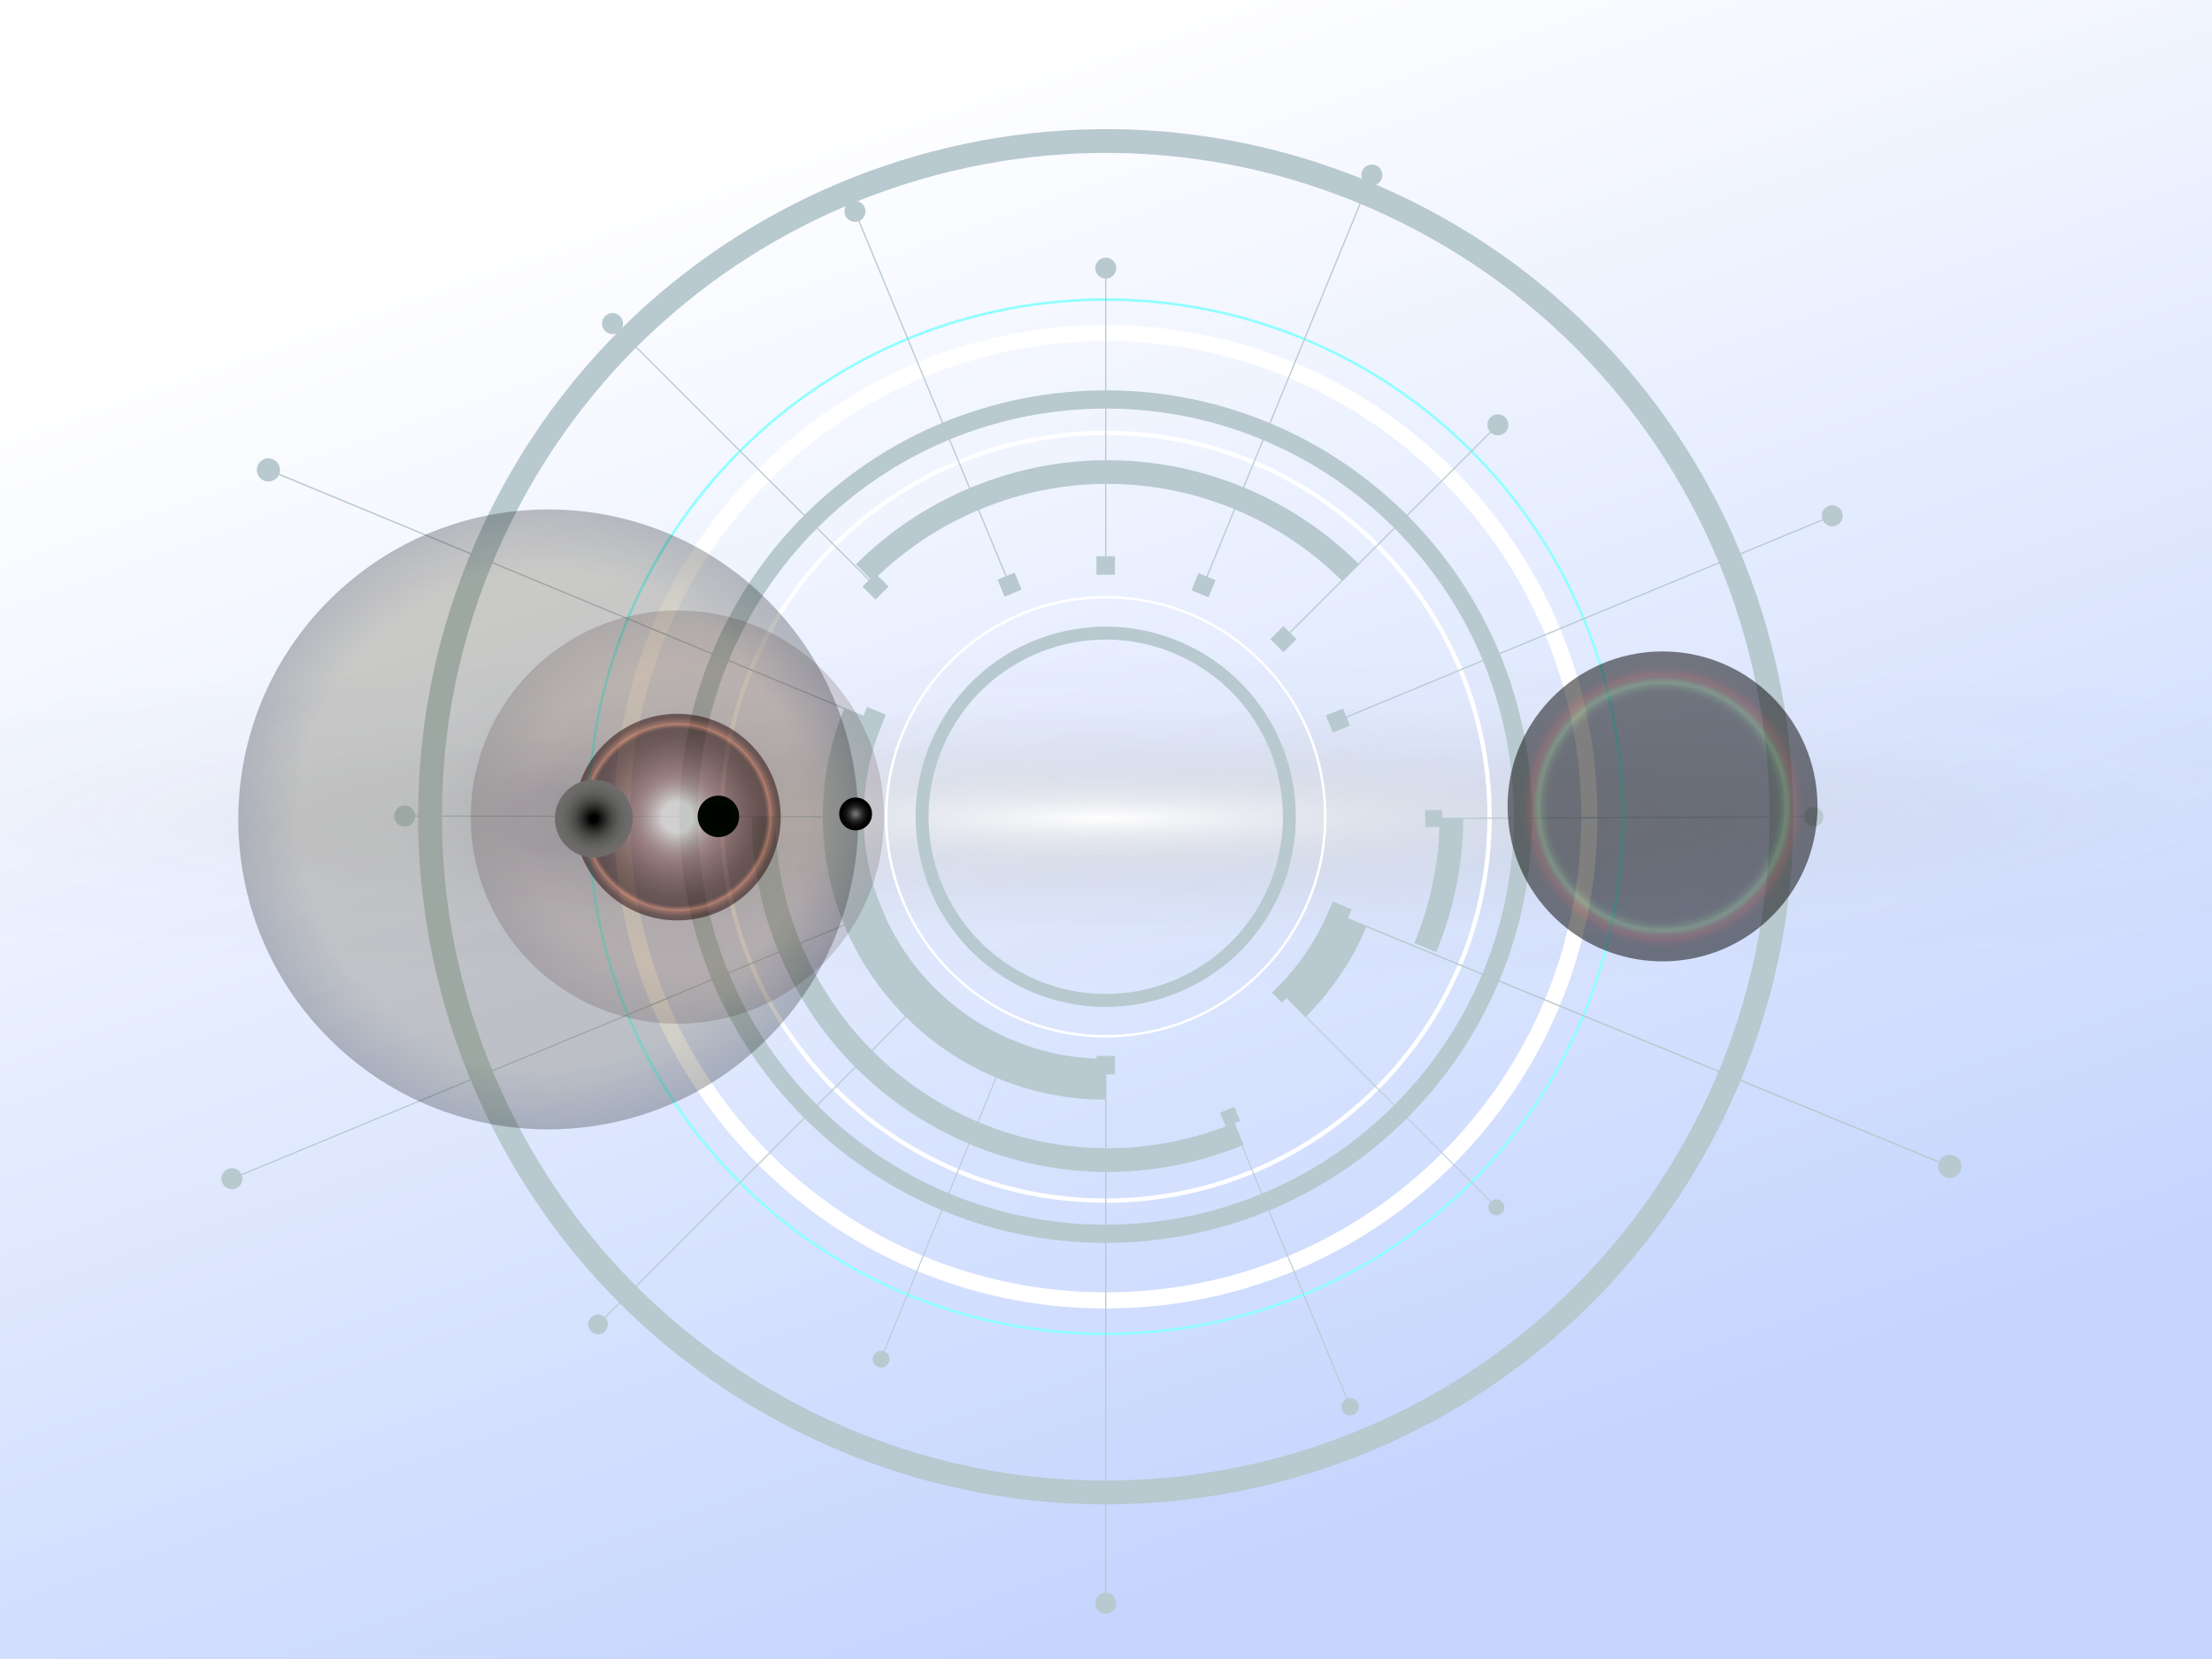 <svg width="2048" height="1536" viewBox="0 0 2048 1536" fill="none" xmlns="http://www.w3.org/2000/svg">
<rect x="0" y="0" width="2048" height="1536" fill="#808080" stroke="none"/>
<g clip-path="url(#clip0_8518_92960)">
<rect width="2048" height="1536" fill="white"/>
<rect width="2048" height="1536" fill="url(#paint0_linear_8518_92960)"/>
<path style="mix-blend-mode:overlay" d="M-434 756.192C-434 845.783 218.646 918.415 1023.77 918.415C1828.87 918.415 2481.52 845.783 2481.52 756.192C2481.52 666.601 1828.87 593.969 1023.77 593.969C218.646 593.969 -434 666.601 -434 756.192Z" fill="url(#paint1_radial_8518_92960)"/>
<g style="mix-blend-mode:overlay">
<path d="M1208.94 941.414L1182.19 914.663C1202.77 894.086 1218.94 870.117 1230.22 843.434L1265.07 858.177C1251.89 889.36 1233 917.377 1208.94 941.414Z" fill="#B8C9CF"/>
</g>
<g style="mix-blend-mode:overlay">
<path d="M1023.75 1018.12C988.403 1018.12 954.099 1011.2 921.786 997.516C890.603 984.333 862.586 965.452 838.549 941.392C814.037 916.88 794.906 888.297 781.701 856.413C768.518 824.62 761.824 790.882 761.824 756.194C761.824 721.506 768.518 687.746 781.701 655.93L816.66 670.424C805.376 697.627 799.655 726.481 799.655 756.194C799.655 785.907 805.376 814.738 816.637 841.919C827.944 869.189 844.315 893.656 865.3 914.641C885.877 935.218 909.847 951.386 936.53 962.67C964.14 974.361 993.491 980.263 1023.75 980.263V1018.12Z" fill="#B8C9CF"/>
</g>
<g style="mix-blend-mode:overlay">
<path d="M1250.62 530.322C1220.82 500.541 1185.59 477.227 1147.26 461.353C1109.61 445.75 1068.97 437.338 1027.61 437.044C986.255 436.728 944.151 444.529 903.516 461.353C863.627 477.883 828.894 501.558 800.153 530.322" stroke="#B8C9CF" stroke-width="21.93" stroke-miterlimit="10"/>
</g>
<g style="mix-blend-mode:overlay">
<path d="M1319.57 877.386C1335.17 839.736 1343.58 799.124 1343.87 757.766" stroke="#B8C9CF" stroke-width="21.93" stroke-miterlimit="10"/>
</g>
<g style="mix-blend-mode:overlay">
<path d="M706.876 755.547C706.876 796.204 714.677 837.518 731.185 877.406C747.692 917.295 771.39 952.028 800.108 980.746C829.911 1010.55 865.187 1033.86 903.515 1049.76C941.143 1065.36 981.778 1073.75 1023.14 1074.07C1064.49 1074.39 1106.6 1066.58 1147.23 1049.76" stroke="#B8C9CF" stroke-width="21.93" stroke-miterlimit="10"/>
</g>
<g style="mix-blend-mode:overlay">
<path d="M1051.14 1141.33C1263.91 1126.23 1424.15 941.503 1409.05 728.733C1393.94 515.962 1209.22 355.721 996.447 370.823C783.677 385.925 623.435 570.652 638.537 783.423C653.64 996.193 838.367 1156.43 1051.14 1141.33Z" stroke="#B8C9CF" stroke-width="16.88" stroke-miterlimit="10"/>
</g>
<g style="mix-blend-mode:overlay">
<path d="M1471.52 756.194C1471.52 508.902 1271.04 308.418 1023.75 308.418C776.453 308.418 575.97 508.902 575.97 756.194C575.97 1003.49 776.453 1203.97 1023.75 1203.97C1271.04 1203.97 1471.52 1003.49 1471.52 756.194Z" stroke="white" stroke-width="14.94" stroke-miterlimit="10"/>
</g>
<g style="mix-blend-mode:overlay">
<path d="M1023.75 959.43C1135.99 959.43 1226.99 868.435 1226.99 756.188C1226.99 643.94 1135.99 552.945 1023.75 552.945C911.499 552.945 820.505 643.94 820.505 756.188C820.505 868.435 911.499 959.43 1023.75 959.43Z" stroke="white" stroke-width="2.29" stroke-miterlimit="10"/>
</g>
<g style="mix-blend-mode:overlay">
<path d="M1379.15 756.2C1379.15 559.922 1220.03 400.797 1023.75 400.797C827.47 400.797 668.345 559.922 668.345 756.2C668.345 952.478 827.47 1111.6 1023.75 1111.6C1220.03 1111.6 1379.15 952.478 1379.15 756.2Z" stroke="white" stroke-width="4" stroke-miterlimit="10"/>
</g>
<g style="mix-blend-mode:overlay">
<path d="M1362.33 1094.78C1549.33 907.782 1549.33 604.594 1362.33 417.593C1175.33 230.592 872.144 230.592 685.144 417.593C498.143 604.594 498.143 907.782 685.144 1094.78C872.144 1281.78 1175.33 1281.78 1362.33 1094.78Z" stroke="#8FFFFF" stroke-width="2.35" stroke-miterlimit="10"/>
</g>
<g style="mix-blend-mode:overlay">
<path d="M1023.75 524.006V247.77" stroke="#B8C9CF" stroke-width="1.14" stroke-miterlimit="10"/>
<path d="M1032.27 515.051H1015.2V532.123H1032.27V515.051Z" fill="#B8C9CF"/>
<path d="M1033.49 248.245C1033.49 242.863 1029.13 238.521 1023.77 238.521C1018.41 238.521 1014.05 242.886 1014.05 248.245C1014.05 253.604 1018.41 257.968 1023.77 257.968C1029.13 257.968 1033.49 253.604 1033.49 248.245Z" fill="#B8C9CF"/>
</g>
<g style="mix-blend-mode:overlay">
<path d="M934.88 541.629L791.402 195.271" stroke="#B8C9CF" stroke-width="1.14" stroke-miterlimit="10"/>
<path d="M939.356 530.11L923.562 536.652L930.096 552.425L945.89 545.883L939.356 530.11Z" fill="#B8C9CF"/>
<path d="M800.582 191.992C798.524 187.017 792.826 184.665 787.874 186.723C782.899 188.781 780.547 194.479 782.605 199.432C784.663 204.384 790.361 206.758 795.313 204.7C800.288 202.643 802.64 196.944 800.582 191.992Z" fill="#B8C9CF"/>
</g>
<g style="mix-blend-mode:overlay">
<path d="M810.914 543.36L566.766 299.211" stroke="#B8C9CF" stroke-width="1.14" stroke-miterlimit="10"/>
<path d="M810.597 530.99L798.525 543.062L810.598 555.135L822.67 543.063L810.597 530.99Z" fill="#B8C9CF"/>
<path d="M574.003 292.677C570.204 288.878 564.053 288.878 560.254 292.677C556.456 296.476 556.456 302.627 560.254 306.448C564.053 310.247 570.204 310.247 574.003 306.448C577.802 302.649 577.802 296.499 574.003 292.677Z" fill="#B8C9CF"/>
</g>
<g style="mix-blend-mode:overlay">
<path d="M808.408 667.005L248.021 434.887" stroke="#B8C9CF" stroke-width="1.26" stroke-miterlimit="10"/>
<path d="M802.835 654.491L795.618 671.914L813.042 679.131L820.259 661.708L802.835 654.491Z" fill="#B8C9CF"/>
<path d="M252.611 425.163C247.139 422.902 240.853 425.503 238.569 430.975C236.307 436.447 238.908 442.733 244.38 445.017C249.852 447.279 256.139 444.678 258.423 439.206C260.684 433.734 258.084 427.447 252.611 425.186V425.163Z" fill="#B8C9CF"/>
</g>
<g style="mix-blend-mode:overlay">
<path d="M791.558 756.187L374.242 755.531" stroke="#B8C9CF" stroke-width="1.14" stroke-miterlimit="10"/>
<path d="M782.642 747.65L782.615 764.723L799.688 764.749L799.715 747.677L782.642 747.65Z" fill="#B8C9CF"/>
<path d="M374.74 745.809C369.358 745.809 364.994 750.15 364.994 755.532C364.994 760.914 369.336 765.278 374.718 765.278C380.099 765.278 384.464 760.937 384.464 755.555C384.464 750.173 380.122 745.809 374.74 745.809Z" fill="#B8C9CF"/>
</g>
<g style="mix-blend-mode:overlay">
<path d="M809.153 845.027L214.305 1091.48" stroke="#B8C9CF" stroke-width="1.14" stroke-miterlimit="10"/>
<path d="M813.407 833.983L797.614 840.527L804.159 856.32L819.952 849.775L813.407 833.983Z" fill="#B8C9CF"/>
<path d="M211.025 1082.3C206.073 1084.36 203.699 1090.06 205.756 1095.01C207.814 1099.99 213.512 1102.34 218.465 1100.28C223.417 1098.22 225.791 1092.52 223.733 1087.57C221.676 1082.6 215.977 1080.25 211.025 1082.3Z" fill="#B8C9CF"/>
</g>
<g style="mix-blend-mode:overlay">
<path d="M859.806 920.164L553.404 1226.57" stroke="#B8C9CF" stroke-width="1.07" stroke-miterlimit="10"/>
<path d="M859.518 909.156L848.214 920.461L859.518 931.766L870.823 920.461L859.518 909.156Z" fill="#B8C9CF"/>
<path d="M547.276 1219.8C543.726 1223.35 543.726 1229.12 547.276 1232.67C550.826 1236.22 556.592 1236.22 560.143 1232.67C563.693 1229.12 563.693 1223.35 560.143 1219.8C556.592 1216.25 550.826 1216.25 547.276 1219.8Z" fill="#B8C9CF"/>
</g>
<g style="mix-blend-mode:overlay">
<path d="M934.087 968.66L815.552 1258.76" stroke="#B8C9CF" stroke-width="0.91" stroke-miterlimit="10"/>
<path d="M930.262 960.128L925.104 972.75L937.725 977.909L942.884 965.287L930.262 960.128Z" fill="#B8C9CF"/>
<path d="M808.496 1255.46C806.868 1259.43 808.767 1263.96 812.747 1265.59C816.727 1267.21 821.249 1265.31 822.878 1261.33C824.506 1257.35 822.606 1252.83 818.626 1251.2C814.669 1249.58 810.124 1251.48 808.496 1255.46Z" fill="#B8C9CF"/>
</g>
<g style="mix-blend-mode:overlay">
<path d="M1023.75 985.797V1484.74" stroke="#B8C9CF" stroke-width="1.14" stroke-miterlimit="10"/>
<path d="M1032.29 977.68H1015.22V994.752H1032.29V977.68Z" fill="#B8C9CF"/>
<path d="M1014.02 1484.27C1014.02 1489.65 1018.39 1493.99 1023.74 1493.99C1029.1 1493.99 1033.47 1489.63 1033.47 1484.27C1033.47 1478.91 1029.1 1474.55 1023.74 1474.55C1018.39 1474.55 1014.02 1478.91 1014.02 1484.27Z" fill="#B8C9CF"/>
</g>
<g style="mix-blend-mode:overlay">
<path d="M1138.71 1033.71L1250.17 1302.81" stroke="#B8C9CF" stroke-width="0.95" stroke-miterlimit="10"/>
<path d="M1142.71 1024.75L1129.61 1030.18L1135.04 1043.27L1148.13 1037.85L1142.71 1024.75Z" fill="#B8C9CF"/>
<path d="M1242.55 1305.52C1244.24 1309.63 1248.97 1311.6 1253.08 1309.88C1257.2 1308.16 1259.17 1303.46 1257.45 1299.34C1255.75 1295.23 1251.03 1293.26 1246.91 1294.98C1242.79 1296.67 1240.83 1301.4 1242.55 1305.52Z" fill="#B8C9CF"/>
</g>
<g style="mix-blend-mode:overlay">
<path d="M1186.54 918.977L1385.64 1118.08" stroke="#B8C9CF" stroke-width="0.87" stroke-miterlimit="10"/>
<path d="M1186.75 910.081L1177.61 919.227L1186.75 928.373L1195.9 919.227L1186.75 910.081Z" fill="#B8C9CF"/>
<path d="M1380.17 1123.04C1383.04 1125.91 1387.72 1125.91 1390.59 1123.04C1393.46 1120.17 1393.46 1115.49 1390.59 1112.62C1387.72 1109.75 1383.04 1109.75 1380.17 1112.62C1377.3 1115.49 1377.3 1120.17 1380.17 1123.04Z" fill="#B8C9CF"/>
</g>
<g style="mix-blend-mode:overlay">
<path d="M1238.57 846.844L1805.8 1080.16" stroke="#B8C9CF" stroke-width="1.27" stroke-miterlimit="10"/>
<path d="M1233.88 834.686L1226.67 852.211L1244.19 859.42L1251.4 841.895L1233.88 834.686Z" fill="#B8C9CF"/>
<path d="M1801.19 1089.93C1806.71 1092.19 1813.02 1089.57 1815.28 1084.05C1817.54 1078.53 1814.92 1072.23 1809.4 1069.96C1803.88 1067.7 1797.57 1070.33 1795.31 1075.84C1793.05 1081.36 1795.67 1087.67 1801.19 1089.93Z" fill="#B8C9CF"/>
</g>
<g style="mix-blend-mode:overlay">
<path d="M1326.98 757.731L1679.81 756.238" stroke="#B8C9CF" stroke-width="1.05" stroke-miterlimit="10"/>
<path d="M1335.11 750.001L1319.5 750.066L1319.57 765.669L1335.17 765.604L1335.11 750.001Z" fill="#B8C9CF"/>
<path d="M1679.4 765.125C1684.31 765.125 1688.26 761.1 1688.24 756.193C1688.24 751.286 1684.22 747.329 1679.31 747.352C1674.4 747.352 1670.44 751.377 1670.47 756.284C1670.47 761.191 1674.49 765.148 1679.4 765.125Z" fill="#B8C9CF"/>
</g>
<g style="mix-blend-mode:overlay">
<path d="M1238.34 667.345L1696.86 477.398" stroke="#B8C9CF" stroke-width="1.14" stroke-miterlimit="10"/>
<path d="M1243.36 655.935L1227.57 662.477L1234.1 678.25L1249.9 671.707L1243.36 655.935Z" fill="#B8C9CF"/>
<path d="M1700.14 486.554C1705.09 484.496 1707.46 478.798 1705.4 473.845C1703.35 468.871 1697.65 466.519 1692.7 468.577C1687.72 470.634 1685.37 476.333 1687.43 481.285C1689.49 486.26 1695.18 488.612 1700.14 486.554Z" fill="#B8C9CF"/>
</g>
<g style="mix-blend-mode:overlay">
<path d="M1187.94 592.017L1387.2 392.98" stroke="#B8C9CF" stroke-width="1.14" stroke-miterlimit="10"/>
<path d="M1188.31 579.703L1176.21 591.785L1188.28 603.864L1200.38 591.782L1188.31 579.703Z" fill="#B8C9CF"/>
<path d="M1393.71 400.218C1397.51 396.419 1397.51 390.268 1393.71 386.447C1389.91 382.648 1383.76 382.648 1379.96 386.447C1376.16 390.246 1376.16 396.396 1379.96 400.218C1383.76 404.017 1389.91 404.017 1393.73 400.218H1393.71Z" fill="#B8C9CF"/>
</g>
<g style="mix-blend-mode:overlay">
<path d="M1114.04 542.207L1270.34 161.637" stroke="#B8C9CF" stroke-width="1.14" stroke-miterlimit="10"/>
<path d="M1109.59 530.695L1103.1 546.508L1118.89 552.994L1125.38 537.181L1109.59 530.695Z" fill="#B8C9CF"/>
<path d="M1279.16 165.774C1281.19 160.799 1278.82 155.123 1273.84 153.088C1268.87 151.053 1263.19 153.427 1261.13 158.402C1259.1 163.377 1261.47 169.052 1266.45 171.087C1271.42 173.123 1277.1 170.748 1279.16 165.774Z" fill="#B8C9CF"/>
</g>
<g style="mix-blend-mode:overlay">
<path d="M1176.2 831.497C1217.79 747.31 1183.26 645.35 1099.05 603.765C1014.84 562.181 912.876 596.733 871.314 680.92C829.73 765.107 864.282 867.067 948.469 908.652C1032.66 950.236 1134.62 915.684 1176.2 831.497Z" stroke="#B8C9CF" stroke-width="11.98" stroke-miterlimit="10"/>
</g>
<g style="mix-blend-mode:overlay">
<path d="M1584.56 1033.2C1737.54 723.453 1610.48 348.354 1300.75 195.38C991.003 42.405 615.905 169.488 462.93 479.236C309.956 788.984 437.016 1164.06 746.764 1317.03C1056.49 1470.01 1431.59 1342.93 1584.56 1033.2Z" stroke="#B8C9CF" stroke-width="22" stroke-miterlimit="10"/>
</g>
<g style="mix-blend-mode:color-dodge">
<path style="mix-blend-mode:screen" opacity="0.25" d="M301.115 559.372C191.06 673.43 194.271 855.1 308.329 965.155C422.364 1075.21 604.057 1072 714.135 957.942C824.191 843.906 820.98 662.214 706.922 552.158C592.864 442.08 411.194 445.313 301.115 559.372Z" fill="url(#paint2_radial_8518_92960)"/>
<path style="mix-blend-mode:screen" opacity="0.15" d="M489.501 623.68C416.123 699.704 418.271 820.839 494.318 894.195C570.364 967.573 691.477 965.425 764.855 889.378C838.233 813.355 836.085 692.219 760.061 618.863C684.038 545.485 562.902 547.634 489.524 623.68H489.501Z" fill="url(#paint3_radial_8518_92960)"/>
<path style="mix-blend-mode:screen" opacity="0.5" d="M558.333 690.094C521.656 728.106 522.718 788.663 560.753 825.363C598.765 862.041 659.321 860.978 696.022 822.966C732.699 784.954 731.637 724.397 693.625 687.697C655.613 650.997 595.034 652.082 558.356 690.094H558.333Z" fill="url(#paint4_radial_8518_92960)"/>
<path style="mix-blend-mode:screen" opacity="0.5" d="M1436.04 646.967C1381 703.996 1382.63 794.831 1439.64 849.87C1496.67 904.886 1587.5 903.281 1642.52 846.274C1697.56 789.245 1695.93 698.41 1638.92 643.371C1581.9 588.332 1491.06 589.96 1436.02 646.967H1436.04Z" fill="url(#paint5_radial_8518_92960)"/>
<path style="mix-blend-mode:screen" d="M545.808 745.95C539.296 752.711 539.477 763.452 546.238 769.987C552.999 776.499 563.763 776.319 570.275 769.557C576.788 762.819 576.607 752.055 569.846 745.543C563.084 739.03 552.321 739.211 545.808 745.972V745.95Z" fill="url(#paint6_radial_8518_92960)"/>
<path style="mix-blend-mode:screen" d="M896.077 751.668C896.077 751.668 896.032 751.781 896.077 751.848C896.122 751.894 896.19 751.894 896.258 751.848C896.303 751.803 896.303 751.735 896.258 751.69C896.212 751.645 896.145 751.645 896.099 751.69L896.077 751.668Z" fill="url(#paint7_radial_8518_92960)"/>
<path style="mix-blend-mode:screen" d="M651.341 742.51C643.969 750.131 644.195 762.296 651.816 769.668C659.436 777.04 671.602 776.814 678.973 769.17C686.345 761.55 686.119 749.384 678.499 742.013C670.878 734.641 658.713 734.867 651.341 742.488V742.51Z" fill="url(#paint8_radial_8518_92960)"/>
<path style="mix-blend-mode:screen" d="M781.248 743.029C775.414 749.067 775.595 758.7 781.633 764.534C787.671 770.368 797.303 770.187 803.137 764.15C808.972 758.112 808.791 748.479 802.753 742.645C796.716 736.811 787.083 736.992 781.248 743.029Z" fill="url(#paint9_radial_8518_92960)"/>
<path style="mix-blend-mode:screen" d="M523.872 732.878C510.055 747.192 510.463 770.008 524.776 783.847C539.113 797.663 561.929 797.279 575.745 782.942C589.562 768.606 589.155 745.812 574.841 731.973C560.504 718.157 537.688 718.564 523.872 732.878Z" fill="url(#paint10_radial_8518_92960)"/>
</g>
</g>
<defs>
<linearGradient id="paint0_linear_8518_92960" x1="675" y1="130.5" x2="1138.5" y2="1458.5" gradientUnits="userSpaceOnUse">
<stop stop-color="white"/>
<stop offset="1" stop-color="#C5D5FE"/>
</linearGradient>
<radialGradient id="paint1_radial_8518_92960" cx="0" cy="0" r="1" gradientUnits="userSpaceOnUse" gradientTransform="translate(1021.67 757.39) rotate(-180) scale(1401.25 155.349)">
<stop stop-color="white"/>
<stop offset="0.14" stop-color="#E4E4E4" stop-opacity="0.624"/>
<stop offset="0.31" stop-color="#C6C6C6" stop-opacity="0.302"/>
<stop offset="0.48" stop-color="#ADADAD" stop-opacity="0.122"/>
<stop offset="0.64" stop-color="#999999" stop-opacity="0.04"/>
<stop offset="0.78" stop-color="#8B8B8B" stop-opacity="0.01"/>
<stop offset="0.91" stop-color="#838383" stop-opacity="0.01"/>
<stop offset="1" stop-color="#808080" stop-opacity="0"/>
</radialGradient>
<radialGradient id="paint2_radial_8518_92960" cx="0" cy="0" r="1" gradientUnits="userSpaceOnUse" gradientTransform="translate(507.591 758.655) rotate(43.98) scale(286.977 286.977)">
<stop offset="0.1"/>
<stop offset="0.14" stop-color="#151208"/>
<stop offset="0.2" stop-color="#2B2511"/>
<stop offset="0.27" stop-color="#3C3418"/>
<stop offset="0.35" stop-color="#483E1D"/>
<stop offset="0.47" stop-color="#4F4420"/>
<stop offset="0.8" stop-color="#514621"/>
<stop offset="1"/>
</radialGradient>
<radialGradient id="paint3_radial_8518_92960" cx="0" cy="0" r="1" gradientUnits="userSpaceOnUse" gradientTransform="translate(627.142 756.525) rotate(43.98) scale(191.326 191.326)">
<stop stop-color="#1F0000"/>
<stop offset="0.73" stop-color="#81452F"/>
<stop offset="1" stop-color="#1F0000"/>
</radialGradient>
<radialGradient id="paint4_radial_8518_92960" cx="0" cy="0" r="1" gradientUnits="userSpaceOnUse" gradientTransform="translate(627.141 756.525) rotate(43.98) scale(95.674 95.674)">
<stop offset="0.15" stop-color="white"/>
<stop offset="0.21" stop-color="#DED1D2"/>
<stop offset="0.29" stop-color="#B69B9D"/>
<stop offset="0.36" stop-color="#9A7376"/>
<stop offset="0.42" stop-color="#885A5E"/>
<stop offset="0.45" stop-color="#825256"/>
<stop offset="0.53" stop-color="#673C3F"/>
<stop offset="0.67" stop-color="#401B1C"/>
<stop offset="0.78" stop-color="#270707"/>
<stop offset="0.85" stop-color="#1F0000"/>
<stop offset="0.86" stop-color="#230201"/>
<stop offset="0.87" stop-color="#44150D"/>
<stop offset="0.88" stop-color="#612518"/>
<stop offset="0.89" stop-color="#863B26"/>
<stop offset="0.9" stop-color="#BB593A"/>
<stop offset="0.91" stop-color="#98452D"/>
<stop offset="0.92" stop-color="#73301F"/>
<stop offset="0.94" stop-color="#541E14"/>
<stop offset="0.95" stop-color="#3D110B"/>
<stop offset="0.96" stop-color="#2C0704"/>
<stop offset="0.98" stop-color="#220101"/>
<stop offset="1" stop-color="#1F0000"/>
</radialGradient>
<radialGradient id="paint5_radial_8518_92960" cx="0" cy="0" r="1" gradientUnits="userSpaceOnUse" gradientTransform="translate(1539.25 746.614) rotate(43.98) scale(143.5 143.5)">
<stop offset="0.64"/>
<stop offset="0.72" stop-color="#000100"/>
<stop offset="0.75" stop-color="#040803"/>
<stop offset="0.76" stop-color="#0A1407"/>
<stop offset="0.78" stop-color="#13250E"/>
<stop offset="0.79" stop-color="#1F3B16"/>
<stop offset="0.8" stop-color="#25461B"/>
<stop offset="0.82" stop-color="#2A280F"/>
<stop offset="0.83" stop-color="#2E1106"/>
<stop offset="0.85" stop-color="#310401"/>
<stop offset="0.86" stop-color="#320000"/>
<stop offset="0.87" stop-color="#250000"/>
<stop offset="0.88" stop-color="#140000"/>
<stop offset="0.9" stop-color="#080000"/>
<stop offset="0.93" stop-color="#010000"/>
<stop offset="1"/>
</radialGradient>
<radialGradient id="paint6_radial_8518_92960" cx="0" cy="0" r="1" gradientUnits="userSpaceOnUse" gradientTransform="translate(558.016 757.759) rotate(43.98) scale(16.982 16.982)">
<stop offset="0.1" stop-color="#001A1E"/>
<stop offset="0.35" stop-color="#000D0F"/>
<stop offset="0.67" stop-color="#000303"/>
<stop offset="1"/>
</radialGradient>
<radialGradient id="paint7_radial_8518_92960" cx="0" cy="0" r="1" gradientUnits="userSpaceOnUse" gradientTransform="translate(896.124 751.752) rotate(43.977) scale(0.113)">
<stop offset="0.1"/>
<stop offset="0.16" stop-color="#0F0F0E"/>
<stop offset="0.32" stop-color="#31302F"/>
<stop offset="0.48" stop-color="#4B4B49"/>
<stop offset="0.65" stop-color="#5E5E5C"/>
<stop offset="0.82" stop-color="#6A6967"/>
<stop offset="1" stop-color="#6E6D6B"/>
</radialGradient>
<radialGradient id="paint8_radial_8518_92960" cx="0" cy="0" r="1" gradientUnits="userSpaceOnUse" gradientTransform="translate(665.128 755.849) rotate(43.98) scale(19.198)">
<stop offset="0.1"/>
<stop offset="0.33" stop-color="#000300"/>
<stop offset="1" stop-color="#000700"/>
</radialGradient>
<radialGradient id="paint9_radial_8518_92960" cx="0" cy="0" r="1" gradientUnits="userSpaceOnUse" gradientTransform="translate(792.175 753.602) rotate(43.98) scale(15.218 15.218)">
<stop offset="0.1" stop-color="#6E6D6B"/>
<stop offset="0.16" stop-color="#5E5D5C"/>
<stop offset="0.32" stop-color="#3C3C3B"/>
<stop offset="0.48" stop-color="#222121"/>
<stop offset="0.65" stop-color="#0F0E0E"/>
<stop offset="0.82" stop-color="#030303"/>
<stop offset="1"/>
</radialGradient>
<radialGradient id="paint10_radial_8518_92960" cx="0" cy="0" r="1" gradientUnits="userSpaceOnUse" gradientTransform="translate(549.764 757.904) rotate(43.98) scale(36.045)">
<stop offset="0.1"/>
<stop offset="0.16" stop-color="#0F0F0E"/>
<stop offset="0.32" stop-color="#31302F"/>
<stop offset="0.48" stop-color="#4B4B49"/>
<stop offset="0.65" stop-color="#5E5E5C"/>
<stop offset="0.82" stop-color="#6A6967"/>
<stop offset="1" stop-color="#6E6D6B"/>
</radialGradient>
<clipPath id="clip0_8518_92960">
<rect width="2048" height="1536" fill="white"/>
</clipPath>
</defs>
</svg>
